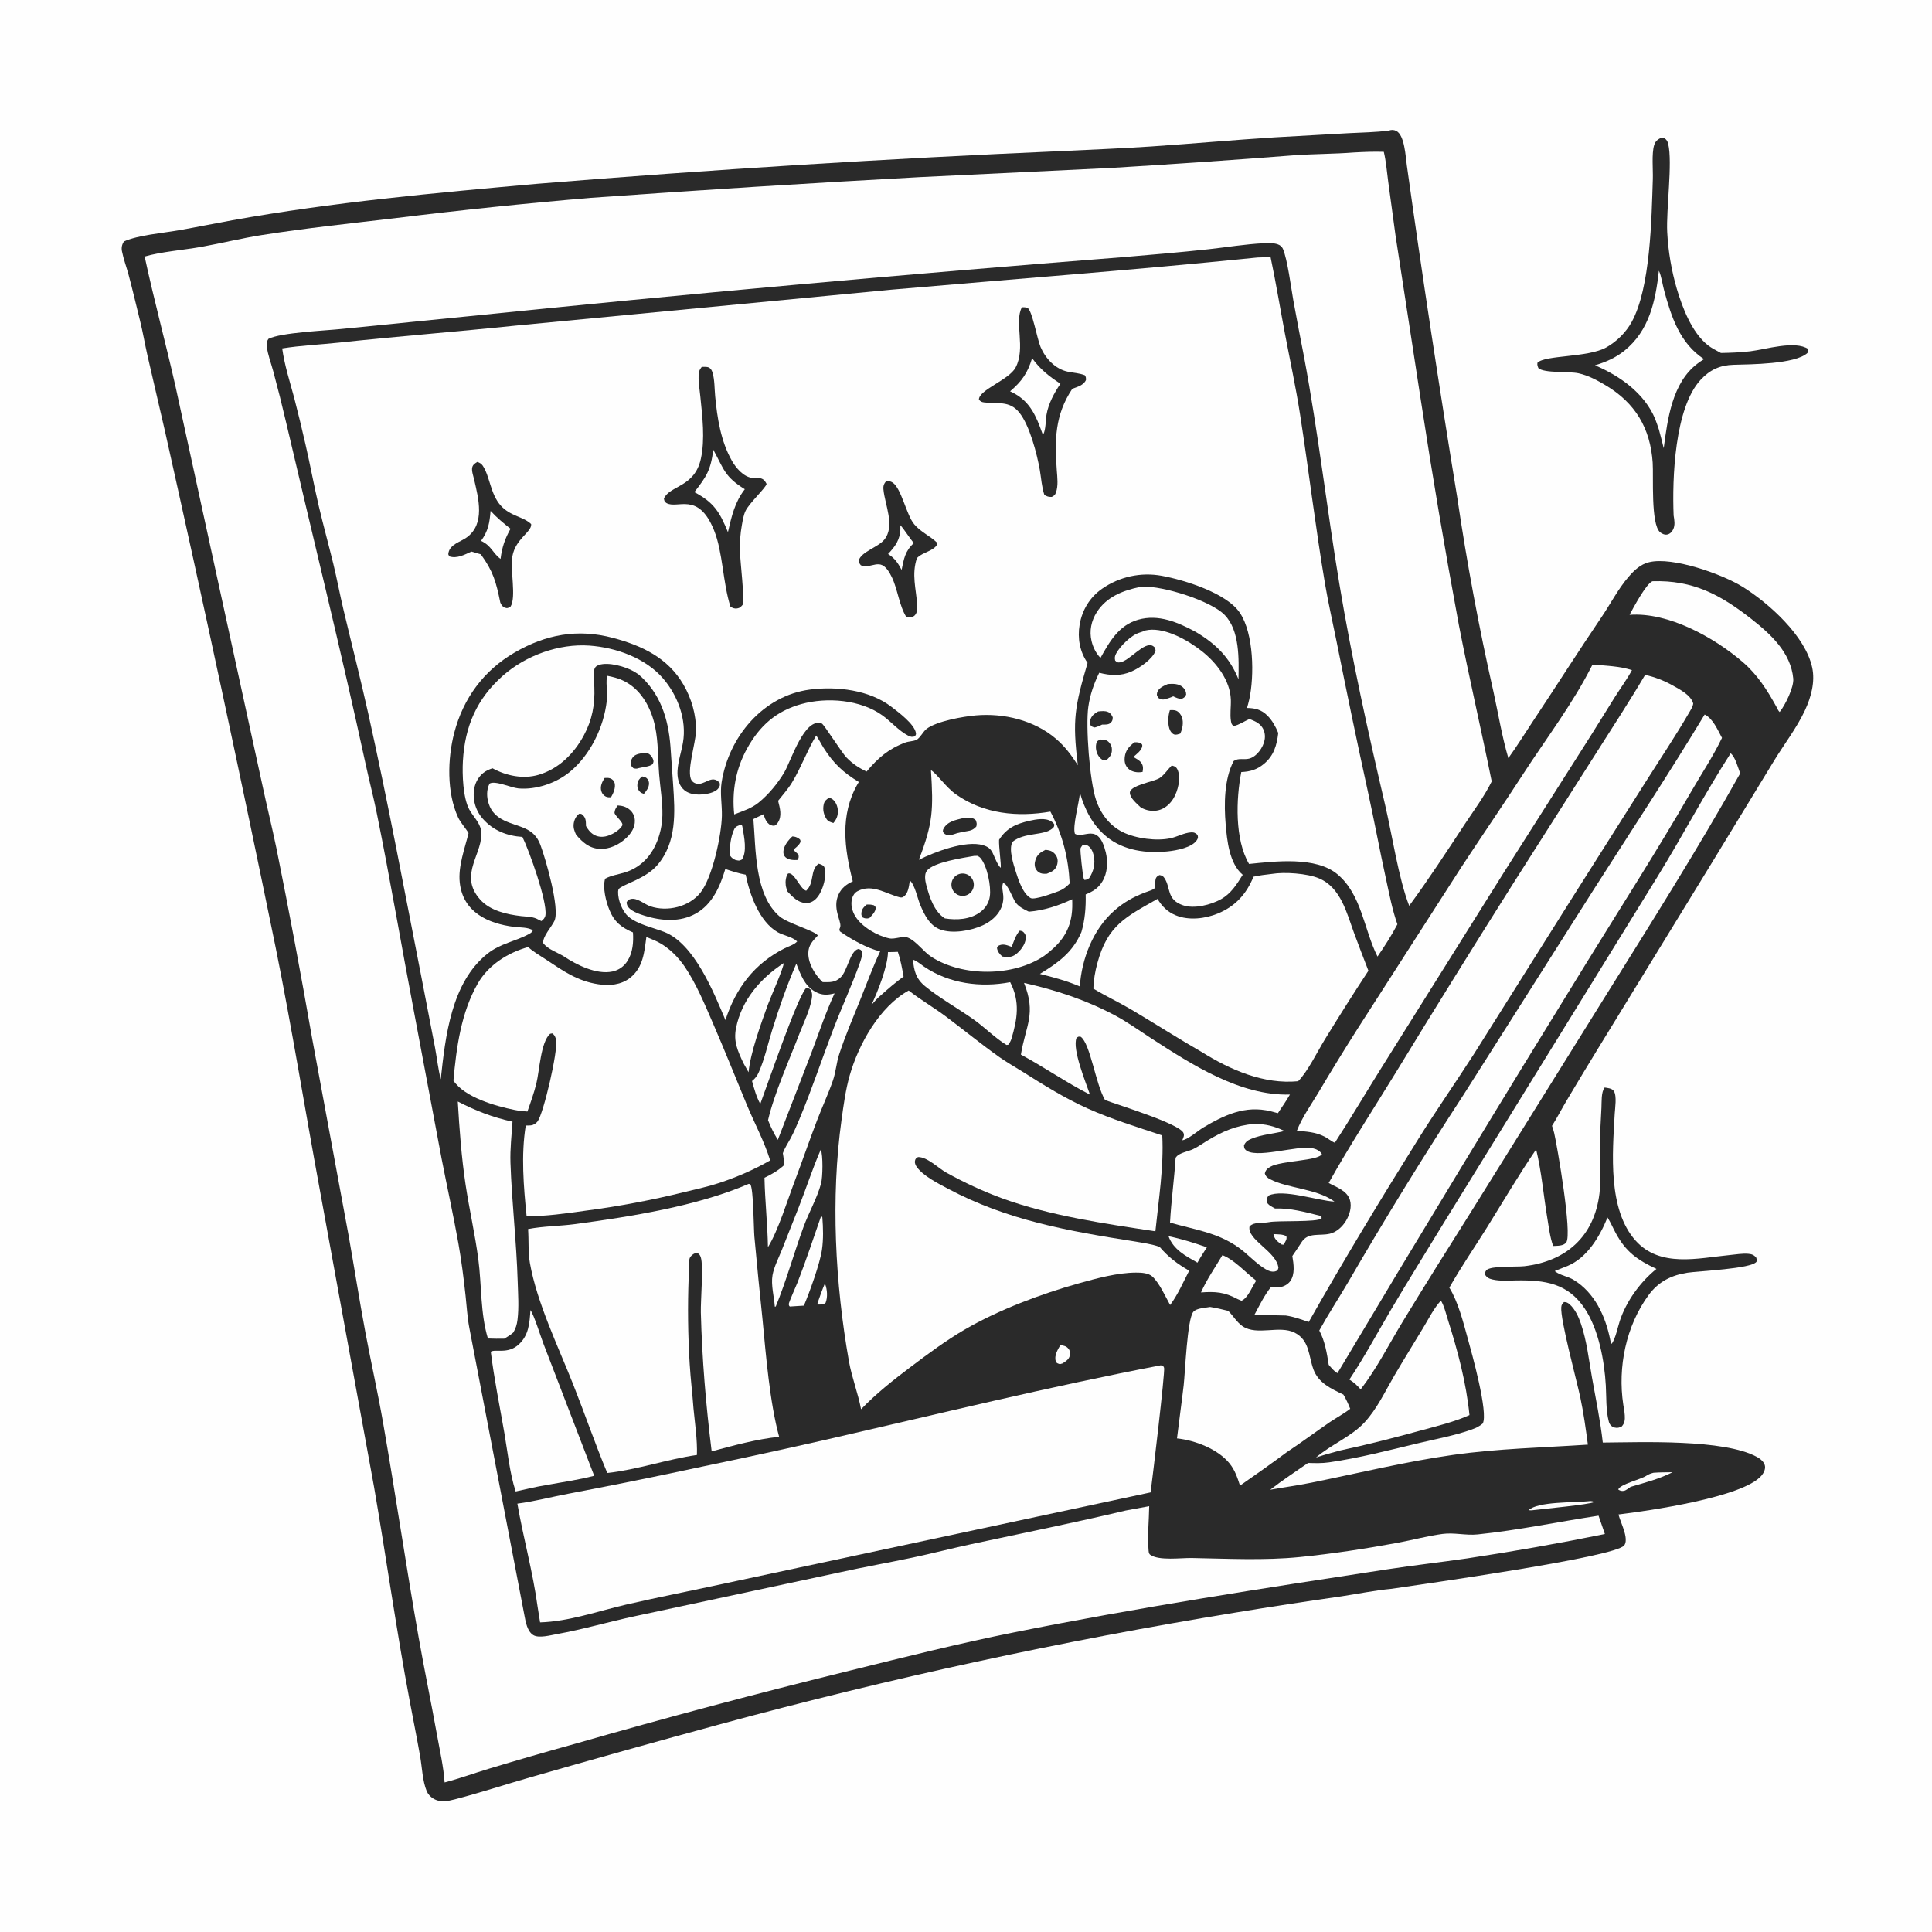 <?xml version="1.0" encoding="utf-8" ?>
<svg xmlns="http://www.w3.org/2000/svg" xmlns:xlink="http://www.w3.org/1999/xlink" width="1024" height="1024">
	<path fill="#FEFEFE" d="M0 0L1024 0L1024 1024L0 1024L0 0Z"/>
	<path fill="#2A2A2A" d="M736.117 69.213C737.452 68.754 738.692 68.729 739.976 69.35C744.526 71.55 744.985 83.145 745.659 87.692Q757.974 175.729 772.337 263.455Q780.002 315.531 791.616 366.871C794.175 378.545 796.065 390.344 799.453 401.823C803.979 395.587 808.038 388.97 812.305 382.554C824.624 364.032 836.507 345.264 848.982 326.853C853.638 319.981 857.79 311.905 863.201 305.698C866.236 302.218 869.415 299.108 874.053 297.975C886.602 294.909 913.043 304.407 923.706 311.071C937.531 319.711 956.893 337.028 960.5 353.801C962.131 361.388 959.923 369.474 956.708 376.397C952.395 385.684 945.7 394.362 940.343 403.117L905.893 459.652L847.18 555.42Q838.604 569.421 830.218 583.536C827.633 587.908 825.311 592.437 822.593 596.727Q823.281 598.586 823.745 600.513C825.314 607.164 833.438 654.234 830.139 658.512C828.611 660.495 825.469 660.251 823.207 660.401C821.548 655.832 820.991 650.933 820.189 646.153C818.155 634.024 817.082 621.121 814.185 609.208C804.997 622.641 796.784 636.686 788.185 650.492C781.528 661.181 774.372 671.503 768.182 682.488C772.913 690.181 775.568 700.84 777.973 709.562C779.973 716.811 789.007 748.979 785.859 754.513C784.08 756.034 782.213 756.892 780.015 757.682C771.225 760.841 761.311 762.638 752.196 764.82C736.448 768.589 720.463 772.777 704.417 775.079C700.717 775.61 697.033 775.507 693.308 775.386C686.578 780.048 679.706 784.556 673.247 789.591C680.575 788.288 687.949 787.279 695.248 785.803C720.132 780.77 744.951 774.696 770.112 771.128C793.795 767.77 817.781 767.256 841.606 765.684C840.492 757.267 839.327 748.823 837.56 740.515C835.646 731.52 826.919 699.441 827.505 692.809C827.619 691.516 828.051 690.969 828.956 690.114C830.244 690.169 830.867 690.406 831.859 691.266C834.807 693.824 836.655 697.911 837.902 701.546C841.049 710.716 842.102 720.633 843.79 730.156C845.837 741.712 848.207 752.902 849.51 764.593C869.972 764.448 913.791 762.638 931.248 772.222C933.01 773.189 935.114 774.859 935.47 776.966C935.776 778.781 934.803 780.685 933.673 782.042C924.034 793.623 873.587 800.778 857.813 802.699C858.471 805.031 859.443 807.26 860.223 809.554C861.092 812.113 862.633 816.614 860.899 819.056C856.473 825.287 753.953 839.635 737.527 842.106C728.615 842.918 719.782 844.768 710.939 846.094Q682.955 850.078 655.061 854.653Q586.059 865.909 517.73 880.707Q449.401 895.506 381.925 913.808Q331.442 927.534 281.161 941.986C267.855 945.785 254.622 950.177 241.235 953.646C237.215 954.688 233.238 955.535 229.525 953.19C228.094 952.287 226.852 950.959 226.192 949.388C223.931 944.014 223.716 936.769 222.706 931.02C220.979 921.183 219.004 911.377 217.156 901.561C210.067 863.899 204.779 825.953 198.268 788.199L169.575 630.985C161.635 588.115 154.756 545.03 146.121 502.287Q118.057 365.101 87.426 228.465L78.171 188.482C76.767 182.289 75.727 176.023 74.193 169.859C72.189 161.809 70.318 153.716 68.172 145.703C67.061 141.553 65.46 137.325 64.64 133.124C64.275 131.256 64.637 129.503 65.729 127.948C73.175 124.624 86.266 123.53 94.482 122.096C104.057 120.426 113.575 118.46 123.14 116.737C176.427 107.133 230.374 102.285 284.247 97.453Q423.451 86.077 562.988 80.06C578.726 79.279 594.45 78.689 610.178 77.628C631.958 76.16 653.713 74.179 675.497 72.799L714.872 70.579C721.953 70.202 729.082 70.141 736.117 69.213Z"/>
	<path fill="#FEFEFE" d="M664.22 136.705C667.165 136.27 670.46 136.456 673.453 136.374C676.289 149.79 678.48 163.335 681.038 176.804C683.75 191.077 686.842 205.321 689.069 219.679C693.714 249.625 697.257 279.752 702.324 309.632C704.04 319.749 706.345 329.715 708.36 339.769C713.705 366.447 719.186 393.008 725.017 419.589C728.4 435.014 731.248 450.561 734.636 465.994C736.393 474 737.912 482.166 740.655 489.902C737.565 495.84 733.898 501.485 730.108 506.998C722.915 492.806 721.772 474.223 708.927 463.429C697.475 453.807 675.845 456.537 662.024 457.917C654.377 444.958 655.118 423.455 657.903 409.206C662.62 408.987 666.209 407.957 669.937 404.855C675.172 400.499 676.757 394.957 677.498 388.486C676.13 385.151 674.308 381.815 671.727 379.257C668.548 376.105 665.286 375.307 660.947 375.235C661.374 373.734 661.797 372.221 662.133 370.697C664.878 358.24 664.55 335.879 657.188 324.846C650.166 314.322 627.745 307.378 615.721 305.177Q614.697 304.99 613.666 304.854Q612.634 304.718 611.597 304.633Q610.559 304.548 609.519 304.514Q608.479 304.48 607.439 304.498Q606.398 304.516 605.36 304.585Q604.321 304.655 603.288 304.775Q602.254 304.896 601.228 305.067Q600.201 305.239 599.185 305.461Q598.168 305.683 597.163 305.955Q596.159 306.227 595.169 306.549Q594.179 306.87 593.207 307.24Q592.234 307.61 591.281 308.028Q590.328 308.446 589.396 308.91Q588.465 309.374 587.558 309.884Q586.65 310.394 585.769 310.948Q584.888 311.502 584.036 312.099C577.56 316.659 573.525 323.377 572.217 331.142C571.025 338.216 572.28 345.443 576.433 351.357C569.686 374.506 568.282 381.425 571.284 405.583C567.893 400.288 564.458 395.648 559.648 391.542C548.174 381.749 532.012 377.859 517.187 379.172C510.423 379.771 496.638 382.194 491.178 386.256C489.284 387.665 487.651 391.219 485.715 392.157C484.179 392.901 481.593 392.901 479.802 393.574C470.928 396.914 465.335 401.739 459.327 408.941C455.209 407.034 451.772 404.729 448.619 401.459C446.153 398.901 436.658 383.882 435.581 383.479C426.32 380.017 419.295 403.288 415.679 409.39C412.223 415.224 407.353 421.11 402.086 425.4C398.297 428.486 393.658 429.918 389.152 431.654C387.856 419.441 389.966 407.594 395.934 396.79C402.581 384.758 411.295 376.914 424.671 373.182C438.243 369.396 456.122 370.8 467.754 379.209C472.271 382.475 476.31 387.263 481.237 389.845C482.616 390.568 483.465 390.745 484.944 390.284C485.29 389.62 485.608 389.344 485.472 388.558C484.629 383.695 476.225 377.524 472.532 374.672C460.88 365.671 443.453 363.616 429.241 365.49C404.452 368.759 386.27 390.474 382.475 414.62C381.556 420.462 382.735 426.486 382.616 432.366C382.413 442.449 377.674 465.017 371.268 473.111C365.31 480.639 353.658 483.468 344.619 480.335C341.661 479.309 337.622 475.707 334.414 476.483C333.011 476.822 332.84 477.06 332.128 478.202C332.172 478.856 332.144 479.008 332.387 479.69C333.466 482.713 338.992 484.542 341.742 485.387C350.618 488.115 360.437 488.909 368.836 484.189C377.602 479.262 381.699 469.747 384.425 460.595C388.054 461.814 391.462 462.923 395.241 463.604C397.269 473.923 402.462 488.575 412.246 494.125C415.061 495.722 419.765 496.562 422.049 498.61C422.206 498.751 422.355 498.9 422.509 499.045L422.039 498.441L422.533 498.965C421.031 500.723 417.883 501.606 415.821 502.649C399.771 510.765 389.956 523.799 384.501 540.658C378.176 525.625 367.904 500.146 352.1 493.965C346.275 491.687 337.74 489.914 333.037 485.793C329.759 482.92 327.449 476.956 327.605 472.576C327.61 472.454 327.739 471.396 327.927 471.183C330.121 468.685 342.091 465.884 348.406 458.522C358.797 446.409 357.773 430.553 356.758 415.751L355.353 395.563C354.212 380.838 349.96 367.313 338.456 357.459Q337.254 356.632 335.995 355.894C331.575 353.34 322.414 350.706 317.442 352.438C316.024 352.932 315.204 353.646 314.933 355.177C314.427 358.04 314.887 361.28 315.004 364.178C315.378 373.461 313.858 381.626 309.4 389.853C304.208 399.434 296.115 407.547 285.466 410.667C277.279 413.065 268.367 411.223 261.023 407.203C259.267 407.813 257.618 408.497 256.155 409.674C253.164 412.082 251.473 415.676 251.153 419.46Q251.107 419.948 251.086 420.438Q251.066 420.929 251.07 421.419Q251.074 421.91 251.104 422.399Q251.133 422.889 251.188 423.376Q251.243 423.864 251.322 424.348Q251.401 424.832 251.506 425.311Q251.61 425.791 251.738 426.264Q251.867 426.737 252.02 427.204Q252.172 427.67 252.348 428.128Q252.525 428.585 252.724 429.033Q252.924 429.482 253.146 429.919Q253.368 430.356 253.613 430.781Q253.857 431.207 254.123 431.619Q254.389 432.031 254.675 432.429Q254.962 432.828 255.269 433.21Q255.575 433.593 255.901 433.96C261.405 440.23 268.722 443.06 276.895 443.6C280.443 450.834 290.116 477.671 289.099 485.041C288.901 486.478 288.04 487.325 286.966 488.188C286.619 488.027 285.841 487.67 285.569 487.515C282.436 485.728 279.784 485.958 276.246 485.553C268.669 484.685 259.851 482.729 254.542 476.837C242.469 463.44 256.758 451.998 254.96 440.09C254.348 436.032 250.64 432.594 248.719 429.032C245.388 422.855 244.943 410.425 245.352 403.327C246.406 385.008 252.649 370.401 266.536 358.131C278.676 347.406 296.217 341.036 312.411 342.184C326.416 343.177 342.11 348.726 351.463 359.616C359.291 368.73 364.047 381.51 361.991 393.557C361.142 398.529 359.377 403.479 359.101 408.532C358.916 411.907 359.572 415.607 361.988 418.136C364.402 420.662 367.874 421.215 371.219 421.11C374.045 421.021 379.012 420.292 380.815 417.736C381.636 416.571 381.63 416.22 381.446 414.907C377.053 410.072 373.488 416.727 368.764 415.232C367.898 414.958 367.115 414.409 366.598 413.659C363.599 409.306 368.821 393.541 368.912 387.419C369.04 378.88 366.507 370.173 362.221 362.82C353.95 348.629 340.258 342.2 324.956 338.114C306.211 333.108 289.28 336.226 272.687 345.894C256.316 355.433 245.511 370.183 240.754 388.424C237.187 402.101 236.733 420.071 242.766 433.156C244.114 436.079 246.674 438.741 248.342 441.568C246.316 449.838 242.765 459.115 243.674 467.713C245.333 483.404 258.53 489.519 272.555 491.272C275.232 491.606 280.297 491.429 282.406 493.123C281.887 494.137 281.54 494.4 280.508 494.974C273.186 499.043 265.358 499.896 258.285 505.539C239.152 520.803 236.055 549.422 233.612 572.033C232.191 566.539 231.614 560.827 230.577 555.25L223.36 517.897C214.22 471.311 205.528 424.675 195.216 378.326C191.129 359.953 186.469 341.725 182.113 323.415C180.162 315.216 178.637 306.93 176.643 298.741C174.164 288.558 171.361 278.439 168.965 268.24C166.42 257.409 164.433 246.428 161.928 235.576Q159.08 223.019 155.849 210.555C153.537 201.98 150.795 193.497 149.569 184.675C159.447 183.081 169.716 182.658 179.693 181.589C210.949 178.239 242.236 175.803 273.498 172.561L472.255 153.554C536.266 147.981 600.287 143.19 664.22 136.705Z"/>
	<path fill="#2A2A2A" d="M371.944 194.465C372.922 194.453 374.035 194.374 374.995 194.557C376.499 194.846 377.299 196.204 377.69 197.564C378.798 201.416 378.677 205.914 379.046 209.899C380.119 221.501 382.091 234.072 387.969 244.299C390.132 248.063 393.928 252.573 398.511 253.289C400.195 253.553 402.137 253.039 403.745 253.71C405.098 254.275 405.663 255.281 406.306 256.487C405.837 258.646 397.111 266.666 395.141 270.808C394.052 273.098 393.649 275.85 393.204 278.329Q392.588 281.735 392.332 285.188Q392.077 288.64 392.186 292.1C392.317 298.031 394.774 317.133 393.58 320.61C392.646 321.65 392.224 322.226 390.755 322.475C389.314 322.719 388.347 322.274 387.157 321.551C383.035 308.661 383.202 292.748 378.413 280.947C369.998 260.209 358.998 270.056 353.202 266.599C352.132 265.961 352.114 265.359 351.887 264.255C354.992 257.231 368.096 258.376 371.46 243.222C373.778 232.784 372.246 220.692 371.188 210.139C370.791 206.185 369.926 201.508 370.4 197.556C370.544 196.354 371.237 195.409 371.944 194.465Z"/>
	<path fill="#FEFEFE" d="M378.047 238.356C383.779 248.753 383.954 252.622 394.765 259.293C389.424 266.169 387.751 273.718 385.824 282.016C381.439 271.434 378.52 266.402 368.027 260.83C374.379 252.718 376.767 249.112 378.047 238.356Z"/>
	<path fill="#2A2A2A" d="M541.655 162.838C542.598 162.859 543.689 162.804 544.574 163.194C547.028 164.274 549.719 179.719 551.528 183.939C554.15 190.058 559.34 195.675 566.101 197.035C569.095 197.638 572.153 197.765 575.01 198.903C575.621 199.926 575.575 200.212 575.578 201.422C574.304 204.266 571.029 205.025 568.336 206.076C559.119 219.904 558.938 233.143 560.112 249.189C560.394 253.036 560.988 257.409 559.653 261.121C559.183 262.428 558.641 262.752 557.456 263.374C555.723 263.428 555.065 263.177 553.548 262.335C552.116 258.178 551.874 253.382 551.109 249.04C549.609 240.523 545.733 225.491 540.276 218.705C534.934 212.062 528.614 214.253 521.545 213.283C520.216 213.101 519.675 212.795 518.846 211.78C518.829 206.604 534.74 201.416 538.281 194.807C543.806 184.493 537.397 170.564 541.655 162.838Z"/>
	<path fill="#FEFEFE" d="M547.035 189.853C551.314 195.745 555.961 199.417 562.046 203.389C558.73 208.333 555.676 213.877 554.672 219.81C554.163 222.82 554.333 227.6 552.975 230.225L552.496 229.767Q551.832 227.945 551.142 226.132C547.87 217.544 544.028 211.32 535.363 207.416C541.594 202.091 544.657 197.714 547.035 189.853Z"/>
	<path fill="#2A2A2A" d="M253.021 244.82C254.195 245.254 255.145 245.742 255.863 246.819C259.704 252.583 259.868 261.756 265.36 267.91C270.525 273.697 277.406 273.726 281.535 277.796C281.856 282.097 273.319 285.343 271.583 294.795C270.26 301.995 273.825 316.652 270.525 321.633C269.353 322.219 268.846 322.567 267.501 322.048C266.237 321.56 265.713 320.516 265.168 319.376C262.954 308.515 261.467 302.903 254.843 293.792L249.856 292.331C246.38 293.943 242.147 296.214 238.248 294.907C237.604 294.006 237.496 293.956 237.726 292.877C238.682 288.382 244.148 287.207 247.436 284.795C257.239 277.603 253.593 264.188 251.319 254.236C250.905 252.422 249.854 249.574 250.292 247.737C250.655 246.211 251.79 245.576 253.021 244.82Z"/>
	<path fill="#FEFEFE" d="M260.022 270.782C263.291 274.342 266.795 277.259 270.592 280.239C267.575 285.633 266.058 290.132 265.306 296.236C261.112 293.168 260.536 289.265 254.968 286.672C258.787 281.386 259.48 277.177 260.022 270.782Z"/>
	<path fill="#2A2A2A" d="M469.78 254.864C470.997 254.975 472.049 255.067 473.094 255.761C477.808 258.889 480.373 272.903 484.552 277.871C488.046 282.027 492.895 283.984 496.707 287.661L496.706 288.582C494.89 291.974 489.38 292.62 486.416 295.389L485.999 295.787C483.09 304.402 485.543 311.919 486.133 320.56C486.265 322.486 486.244 324.785 484.776 326.217C483.584 327.379 481.856 327.134 480.355 326.986C476.558 320.912 475.861 312.5 472.695 305.914C466.888 293.836 462.974 301.909 456.291 299.629C455.398 298.549 455.388 298.321 455.199 296.916C456.589 292.413 465.397 290.035 468.658 286.064C474.618 278.809 468.939 267.44 468.238 259.357C468.064 257.361 468.545 256.388 469.78 254.864Z"/>
	<path fill="#FEFEFE" d="M477.2 278.384C478.892 279.989 482.178 285.377 484.373 287.828C479.681 292.082 479.12 296.061 477.87 302.046C475.966 298.456 474.244 295.825 470.694 293.636Q471.374 292.896 472.041 292.145C475.817 287.888 477.534 284.15 477.2 278.384Z"/>
	<path fill="#FEFEFE" d="M717.714 80.8C722.947 80.518 728.209 80.297 733.448 80.471C734.662 85.542 735.072 90.94 735.761 96.119L739.661 124.835L753.094 212.271Q762.212 271.987 773.248 331.378C778.628 359.072 785.068 386.526 790.636 414.176C786.659 422.238 781.079 429.633 776.14 437.14C766.646 451.571 757.127 466.18 746.902 480.095C741.297 465.736 737.826 442.345 734.151 426.653C725.095 387.977 716.455 348.878 709.926 309.681C703.242 269.555 698.667 229.107 691.165 189.12Q688.205 174.074 685.453 158.988C684.307 152.472 682.387 137.516 679.973 131.893C679.453 130.68 678.477 129.929 677.246 129.495C674.948 128.684 672.253 128.806 669.846 128.919C660.067 129.378 650.178 131.055 640.431 132.115C625.647 133.723 610.754 134.97 595.933 136.234Q422.108 149.834 248.656 167.589L181.08 174.353C172.685 175.243 148.728 176.246 142.246 179.625C141.334 180.966 141.248 182.042 141.425 183.651C141.907 188.036 143.728 192.608 144.859 196.885Q148.485 210.323 151.645 223.878C165.777 284.417 180.756 344.757 193.912 405.522C195.739 413.963 197.937 422.326 199.656 430.79C206.817 466.049 212.805 501.593 219.554 536.937L234.068 614.158C236.968 629.124 240.293 644.028 242.962 659.038C244.611 668.307 245.758 677.534 246.776 686.89C247.374 692.39 247.69 698.132 248.709 703.562L277.983 856.332C278.617 859.751 279.46 864.603 282.604 866.597C285.535 868.456 291.928 866.675 295.203 866.089C309.143 863.591 322.686 859.561 336.511 856.626L445.13 833.366C457.913 830.537 470.794 828.274 483.598 825.571C494.049 823.365 504.383 820.671 514.822 818.428C542.128 812.559 569.556 807.059 596.727 800.585L609.102 798.296C608.993 805.745 608.14 813.863 608.734 821.237C608.814 822.225 608.791 823.448 609.651 824.057C614.269 827.328 626.004 825.672 631.556 825.772C650.447 826.111 670.223 827.147 689.022 825.253C706.241 823.518 723.679 820.868 740.706 817.723C748.674 816.251 756.581 814.075 764.608 813.004C770.736 812.186 776.953 813.909 783.174 813.269C804.56 811.07 825.994 806.564 847.261 803.329L850.614 813.05Q814.266 820.469 777.582 825.986C763.476 828.039 749.313 829.624 735.211 831.778C669.185 841.864 603.304 852 537.791 865.123C508.491 870.992 479.404 878.282 450.401 885.469Q377.226 903.428 304.81 924.237Q281.978 930.556 259.298 937.404C251.426 939.771 243.6 942.659 235.657 944.722C235.066 936.251 233.112 927.841 231.612 919.489C228.518 902.27 224.938 885.129 221.9 867.914C215.203 829.958 209.635 791.791 202.995 753.821C200.212 737.904 196.647 722.085 193.667 706.197C190.449 689.042 187.777 671.752 184.716 654.563L165.364 549.939Q156.618 499.671 146.527 449.656C144.17 438.276 141.362 426.986 138.956 415.612L93.091 205.112C87.896 182.017 81.635 159.105 76.671 135.971C85.257 133.425 97.592 132.491 106.905 130.807C117.534 128.884 128.106 126.26 138.764 124.582C162.155 120.9 185.801 118.417 209.313 115.648Q261.097 109.26 313.087 104.863Q400.072 98.637 487.15 93.901L589.487 88.975Q637.805 86.057 686.064 82.291C696.605 81.55 707.18 81.624 717.714 80.8Z"/>
	<path fill="#FEFEFE" d="M481.619 524.982C487.961 529.953 494.992 534.001 501.443 538.837C510.879 545.911 520.118 553.505 529.725 560.302C533.656 563.083 537.891 565.442 541.963 568.01C553.113 575.041 564.313 582.056 576.369 587.475C589.126 593.208 602.771 597.376 616.024 601.816C616.904 618.427 614.069 636.088 612.382 652.609C585.849 648.64 556.436 644.363 531.152 635.131C521.126 631.469 510.794 626.658 501.48 621.454C497.319 619.129 491.452 613.162 486.573 613.257C485.547 613.915 485.083 614.144 484.921 615.487C484.784 616.621 485.365 617.78 486.018 618.666C489.47 623.35 497.115 627.197 502.159 629.891C534.023 646.915 566.476 652.5 601.607 658.027C605.951 658.793 610.447 659.37 614.611 660.861C619.357 666.408 623.962 669.849 630.289 673.504C627.137 679.53 624.277 686.255 620.189 691.686C617.689 687.199 614.56 680.137 610.835 676.642C608.697 674.635 604.818 674.497 602.064 674.507C592.234 674.542 581.219 677.566 571.787 680.204C551.887 685.77 529.185 694.271 511.323 704.697C501.316 710.537 491.806 717.611 482.561 724.588C473.395 731.505 464.359 738.652 456.377 746.937C454.789 738.41 451.5 730.217 449.968 721.58C442.653 680.357 440.254 634.849 446.063 593.318C447.158 585.491 448.182 577.612 450.359 569.996C455.08 553.478 466.081 533.641 481.619 524.982Z"/>
	<path fill="#FEFEFE" d="M615.26 723.635L616.504 724.038C616.668 724.362 616.92 724.655 616.998 725.01C617.539 727.483 610.833 783.701 609.842 790.997L385.259 839.029C367.467 842.912 349.534 846.383 331.8 850.482C317.017 853.9 301.458 859.466 286.26 859.89Q285.575 855.745 284.935 851.592C282.445 833.188 277.387 815.237 274.214 796.951C283.194 795.792 292.172 793.418 301.079 791.731C324.976 787.204 348.652 782.405 372.43 777.277Q405.427 770.417 438.293 762.95C497.234 749.433 555.843 735.026 615.26 723.635Z"/>
	<path fill="#FEFEFE" d="M342.583 496.639C344.709 497.515 346.918 498.346 348.96 499.403C354.49 502.264 359.587 507.394 363.036 512.533C369.047 521.49 373.457 532.133 377.739 542.011C383.99 556.431 389.785 570.949 395.79 585.458C399.885 595.353 405.036 604.788 408.201 615.045C399.556 619.976 390.888 623.765 381.439 626.911C375.468 628.898 369.169 630.252 363.05 631.743Q336.839 638.233 310.064 641.731C299.744 643.143 289.564 644.668 279.114 644.62C277.523 629.071 276.118 612.078 278.658 596.571L279.399 596.538C280.057 596.531 280.718 596.538 281.374 596.463C282.806 596.298 284.103 595.47 284.959 594.316C288.111 590.069 295.803 557.096 294.745 551.262C294.464 549.716 294 548.635 292.681 547.696L291.558 547.925C286.573 552.291 285.937 567.586 284.281 574.256C283.03 579.295 281.269 584.237 279.536 589.126C277.27 588.984 275.013 588.748 272.786 588.296C262.774 586.265 246.348 581.703 240.331 572.74C241.9 555.239 244.351 536.713 253.257 521.223C258.89 511.425 269.183 504.927 279.925 501.955C282.82 504.611 286.466 506.62 289.738 508.802C298.735 514.801 306.155 519.999 317.104 521.669C322.938 522.559 329.145 522.057 333.943 518.29C340.894 512.835 341.517 504.635 342.583 496.639Z"/>
	<path fill="#FEFEFE" d="M396.824 627.482L397.672 627.644C399.42 630.257 399.433 650.73 399.841 655.471Q401.844 677.375 404.145 699.251C405.966 718.375 407.983 743.284 412.954 761.532C401.207 762.726 388.607 766.172 377.195 769.259C374.147 744.645 372.101 720.417 371.461 695.631C371.302 689.481 372.928 670.719 371.422 666.37C370.96 665.036 370.555 664.629 369.347 663.958C367.916 664.275 366.948 664.914 366.013 666.037C364.503 667.85 365.084 674.418 365.009 677.053Q364.142 700.008 365.55 722.937C366.024 730.845 367.013 738.718 367.577 746.62C368.349 754.687 369.65 763.059 369.385 771.157C353.43 773.464 337.812 778.966 321.87 780.718C315.385 765.217 309.953 749.317 303.765 733.693C295.837 713.677 284.589 690.473 280.856 669.435C279.854 663.789 280.31 657.236 279.891 651.43C287.964 649.847 296.691 649.892 304.904 648.786C334.309 644.826 369.652 639.254 396.824 627.482Z"/>
	<path fill="#FEFEFE" d="M871.949 357.697Q875.767 358.542 879.419 359.94Q883.071 361.338 886.478 363.258C890.325 365.408 896.174 368.353 897.443 372.869C897.255 374.569 896.111 376.246 895.261 377.712C887.979 390.263 879.808 402.42 872.056 414.69L834.097 474.626L781.132 558.779C771.588 573.635 761.48 588.116 752.111 603.092C732.053 635.156 712.286 667.755 693.658 700.685C689.657 699.337 685.669 697.848 681.473 697.254C675.926 697.145 670.388 696.983 664.838 696.947C667.571 691.865 670.119 686.512 673.762 682.011C675.136 682.175 676.631 682.351 678.012 682.251C680.193 682.092 682.553 680.842 683.84 679.064C686.518 675.366 685.659 669.936 684.965 665.725C686.71 663.255 688.317 660.744 689.974 658.22C693.356 653.07 699.378 655.163 704.804 653.911C708.433 653.074 711.599 650.102 713.45 646.972C715.307 643.832 716.582 639.677 715.503 636.058C714.009 631.048 708.388 629.319 704.237 626.998C715.409 606.985 727.89 587.903 739.857 568.39Q770.638 517.945 802.203 467.986L845.684 399.641C854.539 385.663 863.518 371.954 871.949 357.697Z"/>
	<path fill="#FEFEFE" d="M674.148 463.19C680.739 462.082 692.884 462.89 699.169 465.576C710.754 470.528 713.827 484.044 717.747 494.703C720.187 501.334 722.76 507.922 725.292 514.519C717.416 526.425 709.74 538.665 702.253 550.829C698.297 557.256 693.041 568.12 688.027 573.067C669.88 574.829 652.164 567.075 637.1 557.68C624.449 550.431 612.255 542.565 599.715 535.155C593.089 531.24 586.111 527.964 579.519 524.001C579.631 519.387 580.416 514.971 581.615 510.518C587.035 490.382 596.589 486.069 613.496 476.443C615.923 480.431 618.789 483.323 623.17 485.138C630.055 487.989 638.764 486.968 645.541 484.162C654.799 480.328 660.633 473.84 664.385 464.667C667.617 463.942 670.861 463.572 674.148 463.19Z"/>
	<path fill="#FEFEFE" d="M607.113 334.145C607.785 334.013 608.106 333.932 608.745 333.859C618.164 332.783 629.756 339.471 636.849 345.015C644.657 351.117 651.975 360.492 652.372 370.747C652.518 374.521 651.805 378.626 652.457 382.345C652.667 383.541 652.842 384.103 653.86 384.819C656.843 384.183 659.403 382.347 662.179 381.089C664.783 382.06 667.312 383.059 668.952 385.434C670.327 387.425 670.691 389.857 670.264 392.213C669.557 396.107 666.069 401.117 662.026 402.1C659.165 402.797 656.449 401.576 653.861 403.366C648.822 412.906 648.74 426.364 649.625 436.862C650.361 445.598 651.571 457.704 658.669 463.663C655.509 468.732 652.49 473.63 647.097 476.627C641.725 479.614 632.999 481.823 627.072 479.838C618.114 476.838 620.636 470.378 617.119 465.324C616.31 464.161 615.909 464.121 614.618 463.794C611.078 465.155 613.056 468.228 611.878 470.853C611.59 471.494 607.898 472.646 606.984 472.996C600.701 475.397 595.658 478.204 590.573 482.675C579.353 492.541 573.329 508.135 572.316 522.834C565.413 519.842 558.442 518.018 551.174 516.182C560.96 510.171 568.462 504.87 573.171 494.002C575.079 487.422 575.591 480.884 575.429 474.068C579.306 472.458 581.997 470.896 584.246 467.234C587.014 462.726 587.309 456.779 586.073 451.733C582.079 435.426 574.483 444.884 569.717 441.904C568.367 437.818 571.989 425.604 572.375 420.179C574.973 429.194 579.171 437.497 586.574 443.524C595.588 450.862 607.723 452.437 618.986 451.241C623.466 450.766 631.927 449.265 634.419 445.18C635.117 444.036 635.004 443.751 634.73 442.528C633.584 441.443 632.825 441.064 631.209 441.177C627.605 441.427 624.061 443.472 620.535 444.26C613.08 445.924 601.987 444.446 595.101 441.052C588.042 437.572 583.364 431.271 580.905 423.936C577.542 413.905 575.364 385.021 576.824 374.682C577.729 368.275 579.772 362.37 582.611 356.581C588.546 358.096 594.023 358.431 599.806 355.865C604.127 353.948 610.728 349.456 612.473 344.974C612.33 343.706 612.337 343.178 611.135 342.424C606.588 339.575 598.661 350.462 593.517 351.08C592.164 351.242 591.977 350.939 591.051 350.1C590.721 348.657 590.873 347.722 591.556 346.427C593.642 342.471 599.609 336.573 603.953 335.303C605.06 334.979 606.047 334.595 607.113 334.145Z"/>
	<path fill="#2A2A2A" d="M621.039 405.722C621.544 405.868 621.873 405.945 622.336 406.131C623.458 406.583 623.909 407.36 624.321 408.456C625.934 412.746 624.272 419.219 622.06 423.007C620.286 426.046 617.388 428.66 613.894 429.473C610.767 430.201 607.319 429.575 604.599 427.932C602.692 426.071 598.984 423.111 598.854 420.262C598.67 416.219 611.378 414.427 614.556 412.417C616.917 410.923 619.01 407.721 621.039 405.722Z"/>
	<path fill="#2A2A2A" d="M601.284 393.449C602.607 393.348 603.427 393.486 604.687 393.895C605.133 394.423 605.505 394.573 605.429 395.325C605.184 397.724 602.39 399.701 600.695 401.191C601.938 401.949 603.81 402.887 604.705 404.044C606.031 405.757 605.917 407.15 605.592 409.139C604.759 409.271 603.98 409.381 603.134 409.336C600.929 409.22 598.8 408.52 597.401 406.719C596.206 405.18 595.89 403.196 596.127 401.301C596.582 397.654 598.447 395.557 601.284 393.449Z"/>
	<path fill="#2A2A2A" d="M619.016 362.538C621.837 362.373 624.815 362.268 627.018 364.335C628.174 365.42 628.677 366.564 628.693 368.145C628.022 369.484 627.92 369.562 626.609 370.295C624.72 370.505 623.515 369.843 621.824 369.064C620.663 369.665 619.278 370.031 618.025 370.456C616.439 370.994 615.604 370.788 614.138 370.061C613.422 369.049 612.947 368.596 613.265 367.262C613.884 364.663 616.854 363.485 619.016 362.538Z"/>
	<path fill="#2A2A2A" d="M620.062 376.384C621.149 376.362 622.395 376.272 623.419 376.693C624.814 377.266 625.926 378.724 626.428 380.106C627.417 382.832 626.785 386.304 625.544 388.833C624.508 389.152 623.501 389.579 622.411 389.308C621.593 389.105 620.703 388.094 620.303 387.364C618.712 384.458 619.048 379.411 620.062 376.384Z"/>
	<path fill="#2A2A2A" d="M582.044 377.083C583.872 376.913 585.618 376.642 587.351 377.394C588.604 377.939 589.235 379.006 589.769 380.196C589.691 381.488 589.697 382.039 588.731 383.035C587.582 384.219 585.663 384.029 584.149 384.043C582.83 384.717 581.666 385.219 580.228 385.578C578.831 385.205 578.702 385.207 577.787 384.106C577.653 383.404 577.581 382.81 577.743 382.102C578.355 379.437 579.779 378.413 582.044 377.083Z"/>
	<path fill="#2A2A2A" d="M583.36 391.961C584.995 392.036 586.454 392.048 587.674 393.321C588.818 394.515 589.395 395.883 589.34 397.55C589.263 399.927 588.337 401.085 586.676 402.691C585.764 402.819 585.045 402.751 584.136 402.615C582.97 401.756 582.34 401.023 581.701 399.708C580.81 397.871 580.537 395.251 581.296 393.334C581.627 392.499 582.595 392.329 583.36 391.961Z"/>
	<path fill="#FEFEFE" d="M903.507 378.712C907.857 380.753 910.465 386.994 912.691 391.086C907.925 401.015 901.752 410.238 896.26 419.757C878.513 450.523 859.403 480.293 840.757 510.5Q773.98 618.64 708.882 727.797C706.97 726.74 705.672 724.994 704.248 723.372C703.295 717.249 702.219 710.708 699.251 705.202C704.006 696.568 709.445 688.277 714.439 679.773Q743.914 628.988 775.992 579.805L844.84 471.257C864.487 440.503 884.64 409.947 903.507 378.712Z"/>
	<path fill="#FEFEFE" d="M321.72 358.16C323.219 358.422 324.693 358.786 326.158 359.195C333.45 361.227 338.982 366.188 342.633 372.695Q344.257 375.624 345.413 378.766Q346.57 381.909 347.233 385.191C348.961 393.507 348.684 402.09 349.369 410.52C349.949 417.665 351.236 424.946 351.085 432.117Q351.034 434.734 350.633 437.32Q350.233 439.907 349.49 442.417C346.72 451.892 340.811 459.447 331.122 462.429C327.639 463.501 323.929 463.978 320.709 465.732C319.327 470.569 321.17 477.875 323.06 482.436C325.69 488.78 329.419 491.594 335.481 494.204C335.818 499.343 335.433 504.76 332.619 509.242C330.755 512.21 327.991 514.215 324.55 514.929C316.077 516.687 305.635 511.408 298.813 506.884C295.284 504.712 290.611 503.3 287.989 499.985C287.239 496.719 292.493 491.139 293.889 488.006C296.82 481.428 289.119 454.932 286.375 447.68C282.825 438.3 274.953 438.57 267.299 434.91C263.313 433.004 260.429 430.331 259.056 426.048C257.909 422.466 257.757 418.737 259.468 415.334C262.333 413.517 270.881 417.541 274.804 417.888C284.159 418.715 294.769 415.064 301.976 409.148C312.849 400.22 320.054 385.373 321.598 371.499C322.053 367.41 321.162 363.208 321.605 359.129C321.64 358.805 321.682 358.483 321.72 358.16Z"/>
	<path fill="#2A2A2A" d="M327.421 426.892C329.955 427.036 332.102 427.654 334.023 429.407C335.595 430.841 336.419 432.835 336.483 434.948C336.591 438.515 334.589 441.582 332.108 443.969C328.333 447.602 323.074 450.247 317.732 449.929C312.268 449.604 308.684 446.393 305.339 442.426C304.417 440.475 303.757 438.664 304.082 436.469C304.382 434.44 305.334 432.511 307 431.296C307.97 431.37 308.052 431.208 308.814 431.92C310.472 433.468 310.522 435.03 310.568 437.171C310.572 437.384 310.573 437.597 310.575 437.811C311.564 439.507 312.666 441.061 314.333 442.164C316.322 443.481 318.711 443.797 321.021 443.3C324.057 442.647 328.138 440.317 329.766 437.62C330.736 436.012 326.274 432.833 325.689 430.87C325.833 429.304 326.213 428.587 327.123 427.302C327.221 427.164 327.322 427.029 327.421 426.892Z"/>
	<path fill="#2A2A2A" d="M340.991 399.094L343.244 399.186Q343.726 399.418 344.156 399.737Q344.586 400.055 344.949 400.448Q345.311 400.841 345.594 401.296Q345.876 401.75 346.069 402.249C346.574 403.544 346.42 403.834 345.911 405.02C344.301 406.378 340.7 406.549 338.607 407.109C337.286 407.526 337.059 407.486 335.701 407.166C335.104 406.527 334.604 406.203 334.395 405.319C334.084 404.003 334.438 402.823 335.179 401.703C336.516 399.681 338.802 399.505 340.991 399.094Z"/>
	<path fill="#2A2A2A" d="M320.441 412.349C321.426 412.276 322.529 412.219 323.471 412.574C324.595 412.996 325.454 413.847 325.758 415.017C326.406 417.513 325.086 420.447 323.857 422.563C322.89 422.608 321.901 422.635 321.012 422.172C319.817 421.549 319.091 420.582 318.706 419.312C317.942 416.789 319.145 414.415 320.441 412.349Z"/>
	<path fill="#2A2A2A" d="M340.375 411.524C341.157 411.705 341.976 411.845 342.633 412.345C343.497 413.004 344.028 414.233 343.995 415.309C343.926 417.507 342.609 419.179 341.261 420.779C340.374 420.463 339.69 420.225 339.028 419.508C338.012 418.408 337.646 416.977 337.844 415.508C338.098 413.617 338.946 412.69 340.375 411.524Z"/>
	<path fill="#FEFEFE" d="M844.033 352.279C851.081 352.827 858.185 353.025 864.967 355.168C862.411 359.974 858.998 364.554 856.084 369.171C850.66 377.764 845.4 386.445 839.912 395L797.508 461.73L731.53 567.016C723.492 579.89 715.76 592.952 707.499 605.687C705.66 604.961 703.813 603.339 701.983 602.404C697.238 599.981 692.544 599.779 687.369 599.319C690.12 592.287 694.648 585.926 698.538 579.489Q708.847 562.071 719.713 544.995L774.187 460.156C785.112 443.503 796.374 427.099 807.209 410.384C819.576 391.307 833.869 372.664 844.033 352.279Z"/>
	<path fill="#FEFEFE" d="M432.594 389.845C434.066 391.862 435.202 394.29 436.551 396.415C441.764 404.626 446.891 409.447 455.204 414.47C454.969 414.843 454.735 415.217 454.517 415.6C445.126 432.024 447.513 449.718 451.989 467.133C448.695 468.649 446.046 470.637 444.483 474.016C441.093 481.343 445.842 487.848 445.406 490.998C445.214 492.383 444.578 492.175 445.16 493.637C450.715 497.673 459.858 502.702 466.491 504.26C462.554 512.669 459.386 521.384 455.913 529.984C452.025 539.613 448.027 548.892 444.784 558.796C443.295 563.341 443.045 568.11 441.485 572.625C439.001 579.815 435.762 586.733 433.041 593.833C428.953 604.497 425.277 615.35 421.213 626.039C417.395 636.079 412.405 652.391 407.03 661.034C406.816 648.739 405.445 636.524 405.194 624.229C409.109 622.359 412.325 620.496 415.563 617.581C415.54 615.396 415.32 613.388 414.925 611.24C415.94 608.392 417.615 605.962 419.04 603.318C420.8 600.054 422.269 596.587 423.702 593.167C430.289 577.438 435.694 561.078 441.808 545.144C446.225 533.632 451.462 522.336 455.606 510.751C456.325 508.74 457.021 506.74 456.972 504.581C456.304 503.36 456.313 503.437 454.987 502.979C450.494 503.964 449.295 514.362 445.619 517.941C442.618 520.863 439.884 520.579 436.002 520.529C432.041 516.695 428.392 510.922 428.42 505.235C428.44 501.022 430.757 498.7 433.467 495.842C431.952 493.34 417.517 489.418 413.206 485.738C399.89 474.369 400.647 450.07 399.324 434.123L404.611 431.571C405.338 433.252 405.595 434.719 406.879 436.14C407.948 437.323 408.797 437.581 410.349 437.706C411.225 437.265 411.64 436.964 412.207 436.13C414.679 432.495 413.353 428.297 412.408 424.452C414.973 421.174 417.618 418.305 419.799 414.719C424.638 406.764 427.774 397.821 432.594 389.845Z"/>
	<path fill="#2A2A2A" d="M433.822 457.78C435.009 458.075 435.68 458.325 436.634 459.096C437.141 460.084 437.427 460.829 437.466 461.953C437.626 466.531 435.686 473.307 432.327 476.524C430.849 477.941 429.065 478.748 426.997 478.625C422.862 478.379 420.076 475.349 417.412 472.55C417.029 471.489 416.611 470.362 416.465 469.237C416.208 467.263 416.468 464.625 417.663 462.998C420.892 461.869 424.016 471.177 427.276 472.116C431.874 467.866 429.156 461.42 433.822 457.78Z"/>
	<path fill="#2A2A2A" d="M419.957 443.324C421.304 443.364 422.449 443.76 423.54 444.558C424.366 445.163 424.176 445.293 424.33 446.226C423.58 447.757 422.671 448.551 421.374 449.649C420.702 450.218 420.914 449.848 420.733 450.691Q421.916 451.812 423.154 452.872C423.454 454.286 423.368 454.444 422.835 455.803C420.697 455.95 417.861 455.858 416.223 454.269C415.44 453.508 415.184 452.486 415.209 451.422C415.281 448.413 417.849 445.266 419.957 443.324Z"/>
	<path fill="#2A2A2A" d="M439.507 422.782C440.231 423.047 440.898 423.321 441.501 423.824C443.007 425.081 443.905 427.303 444.052 429.228C444.268 432.057 443.533 434.112 441.706 436.224C440.385 435.803 438.966 435.439 438.152 434.215C436.567 431.833 435.983 429.203 436.571 426.411C436.978 424.478 437.952 423.768 439.507 422.782Z"/>
	<path fill="#FEFEFE" d="M641.394 692.717C644.646 693.258 647.803 693.977 650.996 694.794C653.537 697.318 655.647 700.974 658.623 702.96C666.295 708.079 678.077 702.281 686.154 706.327C694.132 710.323 693.528 718.606 696.132 725.757C698.777 733.02 705.545 736.07 712.022 739.154C713.497 741.605 714.572 744.039 715.636 746.684C712.298 749.349 708.323 751.377 704.789 753.796C697.11 759.051 689.681 764.62 681.915 769.762Q669.71 778.78 657.222 787.4C655.87 783.18 654.532 779.177 651.692 775.663C645.491 767.99 633.385 763.388 623.83 762.38C624.944 752.974 626.298 743.592 627.381 734.183C628.142 727.559 629.224 699.168 632.486 695.309C634.201 693.28 638.945 693.202 641.394 692.717Z"/>
	<path fill="#FEFEFE" d="M542.756 520.957C559.569 524.733 575.345 529.904 590.594 537.98C597.441 541.606 603.626 546.078 610.109 550.28C631.505 564.148 657.405 580.92 683.692 580.124C681.738 583.514 679.488 586.74 677.314 589.992Q675.42 589.483 673.517 589.005C659.924 585.615 648.658 591.096 637.216 597.929C634.689 599.555 629.453 604.069 626.646 604.345C627.136 602.987 627.855 602.006 627.294 600.549C625.399 595.619 592.319 585.584 585.688 583.036C580.689 574.58 577.938 553.283 572.84 549.519C571.569 549.339 571.646 549.343 570.591 550.083C568.133 555.955 575.642 574.101 577.718 580.174C565.106 573.75 553.516 565.622 541.096 558.954C543.695 543.268 549.326 537.458 542.756 520.957Z"/>
	<path fill="#FEFEFE" d="M917.286 399.271C919.769 401.263 921.188 406.902 922.332 409.911C899.637 450.4 874.796 489.686 850.225 529.062L780.501 640.99C768 660.853 755.43 680.792 743.256 700.857C736.116 712.626 729.625 725.521 721.181 736.402C719.366 734.326 717.553 732.656 715.203 731.201C723.311 719.056 730.202 706.092 737.637 693.532C746.608 678.378 755.957 663.396 765.11 648.346L878.582 464.526C891.842 443.009 903.603 420.525 917.286 399.271Z"/>
	<path fill="#FEFEFE" d="M664.694 595.701C670.674 595.661 675.463 596.901 680.821 599.449C675.058 600.918 668.755 601.28 663.242 603.589C661.361 604.377 660.09 605.196 659.326 607.146C659.435 607.941 659.364 608.499 659.902 609.145C664.57 614.757 687.747 606.806 695.642 608.572C697.676 609.027 699.567 609.905 700.645 611.688C698.698 615.36 679.191 615.043 673.289 618.411C671.656 619.343 670.843 620.132 670.38 621.965C670.868 623.559 671.817 624.314 673.244 625.058C682.375 629.819 697.528 630.022 706.724 636.465C706.912 636.597 707.097 636.733 707.283 636.867C698.445 636.425 680.113 629.998 672.385 633.67C671.615 634.687 671.13 635.613 671.443 636.96C671.84 638.665 674.359 639.658 675.788 640.531C683.843 640.211 691.929 642.471 699.701 644.389L700.44 644.928L700.468 645.773C698.271 647.92 677.429 646.801 672.64 647.758C669.281 648.43 664.843 647.421 662.285 650.016C660.836 657.138 676.624 663.278 677.59 671.999C677.3 672.757 677.341 673.245 676.554 673.62C674.628 674.538 672.429 673.672 670.724 672.664C665.699 669.693 661.356 664.709 656.507 661.243C645.245 653.193 633.061 651.745 620.137 647.993C620.744 636.566 622.372 625.103 623.1 613.635C623.262 613.429 623.416 613.217 623.586 613.018C625.355 610.954 629.82 610.268 632.309 609.098C634.912 607.875 637.388 606.087 639.846 604.589C647.879 599.693 655.254 596.473 664.694 595.701Z"/>
	<path fill="#FEFEFE" d="M281.141 694.383C283.043 696.958 286.65 708.634 288.072 712.303L314.929 782.186C306.684 784.364 297.971 785.55 289.577 787.109C284.11 787.994 278.714 789.3 273.312 790.512C270.145 780.796 269.076 769.65 267.332 759.549C264.852 745.186 261.917 730.928 260.127 716.451C262.522 714.84 269.022 717.883 274.817 712.697C280.32 707.773 280.686 701.229 281.141 694.383Z"/>
	<path fill="#FEFEFE" d="M482.231 466.679C484.847 468.776 486.365 476.393 487.776 479.707C489.979 484.883 492.718 490.565 498.337 492.655C504.878 495.087 514.792 493.294 521.017 490.38C527.202 487.485 532.238 481.994 531.759 474.775C531.616 472.616 530.828 470.233 531.6 468.161C533.845 467.598 536.863 476.627 538.557 478.677C540.195 480.659 542.405 481.81 544.674 482.904L545.323 483.211C553.361 482.565 561.033 480.048 568.283 476.621C568.382 479.438 568.376 482.18 567.967 484.976C566.522 494.835 561.201 500.81 553.498 506.592C537.12 517.728 510.224 517.823 493.658 507.154C489.464 504.453 485.726 498.857 481.279 497.005C478.463 495.831 474.433 498.01 471.294 497.349C464.946 496.01 456.841 491.276 453.418 485.79C451.634 482.932 450.708 479.434 451.647 476.118C452.114 474.471 453.058 473.11 454.595 472.305C462.295 468.272 469.673 473.777 476.763 475.563C477.877 475.844 478.421 475.726 479.338 474.948C481.313 473.27 481.775 469.834 482.129 467.413L482.231 466.679Z"/>
	<path fill="#2A2A2A" d="M540.488 493.258C541.39 493.473 541.869 493.432 542.55 494.124C543.546 495.134 543.772 496.015 543.676 497.414C543.463 500.546 540.859 503.958 538.449 505.778C536.154 507.511 533.964 507.426 531.256 506.971C529.818 505.711 528.68 504.35 528.421 502.412C528.809 501.628 528.712 501.453 529.588 501.077C531.927 500.072 533.987 501.098 536.228 501.863C537.387 498.826 538.297 495.726 540.488 493.258Z"/>
	<path fill="#2A2A2A" d="M459.338 479.444C460.799 479.375 461.775 479.407 463.207 479.821C463.721 480.361 464.137 480.508 464.118 481.313C464.068 483.362 462.089 485.171 460.81 486.6C459.257 486.982 458.574 486.896 457.179 486.248C456.714 485.345 456.497 485.185 456.551 484.123C456.664 481.889 457.759 480.826 459.338 479.444Z"/>
	<path fill="#FEFEFE" d="M242.638 583.818C252.107 588.71 261.173 592.246 271.633 594.508C271.168 601.834 270.305 608.935 270.555 616.311C271.265 637.291 273.755 658.119 274.378 679.101C274.576 685.759 275.111 692.952 274.277 699.567C273.952 702.144 273.37 704.036 272.052 706.274C270.612 707.562 268.88 708.524 267.246 709.547C264.364 709.624 261.487 709.52 258.605 709.435C254.548 695.998 255.342 681.245 253.514 667.367C251.768 654.113 248.758 641.109 246.774 627.914C244.585 613.363 243.501 598.497 242.638 583.818Z"/>
	<path fill="#FEFEFE" d="M763.714 689.357C765.457 692.15 766.439 696.448 767.447 699.623C772.639 715.978 777.145 732.917 778.85 750.033C770.591 753.723 761.519 755.869 752.81 758.252C738.643 762.13 724.503 765.775 710.13 768.822C705.888 769.959 701.694 771.14 697.52 772.511C705.415 765.663 716.301 761.446 723.275 753.856C729.924 746.62 734.039 737.635 738.958 729.231C744.035 720.557 749.341 712.033 754.532 703.429C757.345 698.766 760.016 693.336 763.714 689.357Z"/>
	<path fill="#FEFEFE" d="M493.428 408.181C496.884 410.441 501.311 417.251 506.703 421.056C521.41 431.433 539.332 433.169 556.732 430.165C563.172 442.385 566.242 454.467 566.959 468.264C565.264 470.064 563.314 471.509 560.991 472.381C558.38 473.362 548.344 477.096 546.289 476.004C542.282 473.877 539.746 466.398 538.469 462.257C537.174 458.059 534.493 450.261 536.614 446.221C542.953 440.996 553.182 443.09 557.84 439.076C558.72 438.318 558.692 438.084 558.815 436.994C558.364 436.219 558.017 435.897 557.244 435.392C554.058 433.313 549.103 434.252 545.606 435.045C538.611 436.632 533.471 438.864 529.524 445.123C529.352 449.136 530.712 458.088 530.409 459.989C528.566 458.294 527.238 454.337 526.104 452.027C525.006 449.791 523.484 448.719 521.125 448.001C511.89 445.191 495.282 451.581 487.015 455.712C494.589 436.071 494.719 429.002 493.428 408.181Z"/>
	<path fill="#2A2A2A" d="M554.116 450.436C554.988 450.529 555.81 450.632 556.645 450.914C558.179 451.433 559.526 452.773 560.157 454.255C560.819 455.814 560.651 457.621 560.004 459.16C559.045 461.443 556.997 462.244 554.85 463.09C554.087 463.14 553.298 463.174 552.538 463.062C551.144 462.856 549.959 462.107 549.19 460.912C548.179 459.34 548.26 457.408 548.834 455.704C549.796 452.853 551.5 451.689 554.116 450.436Z"/>
	<path fill="#2A2A2A" d="M510.641 433.579Q511.35 433.522 512.06 433.48C514.069 433.367 515.568 433.275 517.162 434.699C517.696 436.19 517.804 436.461 517.506 438C516.136 439.646 514.664 440.245 512.555 440.537C510.789 440.782 509.098 441.165 507.365 441.571C505.756 442.127 504.104 442.79 502.369 442.604C501.078 442.467 500.479 441.9 499.745 440.925C499.807 440.016 499.705 439.96 500.104 439.207C502.188 435.277 506.752 434.58 510.641 433.579Z"/>
	<path fill="#FEFEFE" d="M875.824 308.064C897.355 307.363 911.952 315.24 928.386 328.155C938.532 336.127 949.186 345.886 950.464 359.648C950.894 364.274 946.105 373.861 943.264 377.386C942.516 376.79 942.079 375.615 941.623 374.77C936.655 365.759 931.499 357.598 923.606 350.823C908.386 337.759 884.214 324.347 863.709 325.867C865.577 322.327 872.549 309.294 875.824 308.064Z"/>
	<path fill="#FEFEFE" d="M604.265 311.098C604.925 310.997 604.964 310.976 605.745 310.946C616.455 310.528 641.554 318.318 649.017 325.857C657.111 334.035 656.627 349.286 656.413 360.017C651.749 348.453 644.419 341.236 633.766 334.918C624.39 329.871 614.066 325.347 603.211 328.47C592.98 331.413 588.067 340.095 583.27 348.724C580.856 346.147 579.358 343.177 578.537 339.733C577.269 334.419 578.41 329.025 581.322 324.459C586.525 316.299 595.224 312.94 604.265 311.098Z"/>
	<path fill="#FEFEFE" d="M422.066 510.767C424.362 516.448 426.274 522.341 432.024 525.589C435.559 527.585 438.526 527.475 442.34 526.497C437.667 536.556 434.009 547.558 430.079 557.953L412.26 604.136C410.21 600.758 408.501 597.398 407.077 593.712C410.373 579.488 418.41 561.63 423.809 547.633C426.053 541.915 429.09 535.694 430.204 529.641C430.576 527.622 430.621 525.999 429.437 524.252C428.307 523.724 428.254 523.653 427.045 523.904C422.147 529.882 406.917 574.504 402.958 585.102C400.855 581.251 399.763 577.17 398.593 572.967C400.394 571.492 401.307 570.268 402.244 568.137C405.253 561.295 406.987 553.353 409.193 546.204C412.879 534.263 417.087 522.239 422.066 510.767Z"/>
	<path fill="#FEFEFE" d="M483.883 508.632C485.856 509.228 488.029 511.15 489.757 512.324C503.079 521.371 519.755 523.557 535.417 520.569C540.743 530.913 539.243 540.005 536.043 550.725C535.625 551.871 535.155 552.705 534.448 553.699L533.497 553.849C527.417 550.177 522.144 544.707 516.332 540.544C507.94 534.533 498.244 529.219 490.31 522.707C485.467 518.733 484.447 514.587 483.883 508.632Z"/>
	<path fill="#FEFEFE" d="M516.288 453.658L517.985 453.621C518.661 453.91 519.18 454.201 519.666 454.77C523.239 458.952 525.403 469.729 524.624 475.116C524.124 478.574 522.228 481.499 519.414 483.535C514.094 487.384 507.059 487.767 500.804 486.774C495.056 483.128 492.585 475.305 490.93 469.026C490.367 466.889 489.783 463.437 491.242 461.534C494.755 456.951 510.494 454.696 516.288 453.658Z"/>
	<path fill="#2A2A2A" d="M508.705 463.171Q508.846 463.134 508.989 463.104Q509.133 463.074 509.277 463.051Q509.421 463.028 509.567 463.013Q509.712 462.997 509.858 462.988Q510.004 462.98 510.15 462.978Q510.296 462.977 510.442 462.983Q510.588 462.989 510.734 463.002Q510.879 463.015 511.024 463.035Q511.169 463.055 511.312 463.082Q511.456 463.11 511.598 463.144Q511.74 463.178 511.88 463.219Q512.021 463.261 512.159 463.309Q512.297 463.357 512.432 463.412Q512.568 463.467 512.7 463.528Q512.833 463.589 512.962 463.657Q513.092 463.725 513.218 463.799Q513.344 463.874 513.466 463.954Q513.588 464.034 513.706 464.12Q513.824 464.207 513.938 464.299Q514.051 464.391 514.16 464.488Q514.269 464.585 514.373 464.688Q514.478 464.791 514.576 464.898Q514.675 465.006 514.769 465.118Q514.862 465.231 514.95 465.348Q515.038 465.464 515.12 465.585Q515.202 465.706 515.278 465.831Q515.353 465.956 515.423 466.085Q515.493 466.213 515.556 466.345Q515.619 466.477 515.676 466.612Q515.733 466.746 515.782 466.884Q515.832 467.021 515.876 467.161Q515.919 467.3 515.955 467.442Q515.991 467.584 516.02 467.727Q516.05 467.87 516.072 468.014Q516.094 468.159 516.109 468.304Q516.124 468.45 516.132 468.596Q516.14 468.742 516.14 468.888Q516.141 469.034 516.134 469.18Q516.128 469.326 516.114 469.472Q516.1 469.617 516.079 469.762Q516.058 469.907 516.03 470.05Q516.002 470.194 515.967 470.335Q515.932 470.477 515.89 470.617Q515.848 470.757 515.799 470.895Q515.751 471.033 515.695 471.168Q515.639 471.303 515.577 471.436Q515.515 471.568 515.447 471.697Q515.378 471.826 515.303 471.952Q515.228 472.077 515.147 472.199Q515.066 472.321 514.979 472.438Q514.893 472.556 514.8 472.669Q514.708 472.782 514.61 472.891Q514.512 472.999 514.408 473.103Q514.305 473.206 514.197 473.305Q514.089 473.403 513.976 473.496Q513.863 473.589 513.746 473.676Q513.629 473.763 513.507 473.844Q513.386 473.926 513.26 474.001Q513.135 474.076 513.006 474.145Q512.877 474.214 512.745 474.277Q512.613 474.339 512.478 474.395Q512.343 474.451 512.205 474.5Q512.068 474.55 511.928 474.592Q511.788 474.635 511.646 474.67Q511.505 474.705 511.363 474.734Q511.22 474.762 511.077 474.783Q510.933 474.805 510.789 474.819Q510.644 474.833 510.499 474.84Q510.354 474.847 510.209 474.847Q510.064 474.848 509.919 474.841Q509.773 474.833 509.629 474.819Q509.484 474.805 509.341 474.784Q509.197 474.763 509.055 474.735Q508.912 474.707 508.771 474.672Q508.63 474.636 508.491 474.595Q508.352 474.553 508.216 474.504Q508.079 474.455 507.945 474.4Q507.81 474.345 507.679 474.283Q507.547 474.221 507.419 474.153Q507.291 474.085 507.166 474.01Q507.042 473.936 506.921 473.855Q506.8 473.775 506.683 473.689Q506.566 473.603 506.454 473.511Q506.341 473.419 506.233 473.322Q506.125 473.225 506.022 473.122Q505.919 473.02 505.821 472.913Q505.724 472.805 505.631 472.693Q505.539 472.582 505.452 472.465Q505.365 472.349 505.284 472.228Q505.202 472.108 505.127 471.984Q505.052 471.86 504.983 471.732Q504.914 471.604 504.852 471.473Q504.789 471.342 504.733 471.208Q504.677 471.074 504.627 470.938Q504.578 470.801 504.535 470.662Q504.492 470.524 504.456 470.383Q504.42 470.242 504.391 470.1Q504.362 469.958 504.34 469.814Q504.318 469.671 504.303 469.526Q504.288 469.382 504.28 469.237Q504.272 469.092 504.271 468.947Q504.27 468.802 504.277 468.657Q504.283 468.512 504.296 468.367Q504.31 468.222 504.33 468.079Q504.35 467.935 504.378 467.792Q504.405 467.65 504.44 467.509Q504.474 467.368 504.515 467.228Q504.556 467.089 504.604 466.952Q504.652 466.815 504.707 466.681Q504.761 466.546 504.823 466.414Q504.884 466.283 504.951 466.154Q505.019 466.025 505.092 465.9Q505.166 465.775 505.246 465.654Q505.326 465.533 505.411 465.415Q505.497 465.298 505.588 465.185Q505.679 465.072 505.776 464.964Q505.872 464.855 505.974 464.752Q506.076 464.648 506.183 464.55Q506.29 464.451 506.401 464.358Q506.512 464.265 506.628 464.178Q506.744 464.09 506.864 464.008Q506.984 463.927 507.108 463.851Q507.232 463.775 507.359 463.705Q507.487 463.636 507.617 463.572Q507.748 463.509 507.881 463.452Q508.015 463.395 508.151 463.345Q508.287 463.295 508.426 463.251Q508.565 463.208 508.705 463.171Z"/>
	<path fill="#FEFEFE" d="M415.364 510.48C415.456 512.882 408.361 528.673 406.972 532.522C403.356 542.543 397.732 557.913 396.757 568.307L394.025 563.462C391.005 556.961 388.656 552.098 390.127 544.807C393.119 529.99 403.025 518.545 415.364 510.48Z"/>
	<path fill="#FEFEFE" d="M435.04 609.275C436.29 612.306 436.073 623.944 435.187 627.244C433.109 634.988 428.704 642.599 425.924 650.189C420.795 664.197 416.844 678.688 411.167 692.492L410.667 692.55C410.304 687.331 408.549 681.042 409.455 675.884C410.223 671.511 412.68 666.789 414.33 662.658L423.234 640.173C427.283 629.921 430.63 619.389 435.04 609.275Z"/>
	<path fill="#FEFEFE" d="M647.904 665.261C654.15 667.613 660.437 674.69 665.813 678.798C663.697 681.855 661.469 687.981 658.021 689.427L655.926 688.532C649.065 684.831 644.14 684.452 636.555 685.024C639.604 678.091 644.058 671.774 647.904 665.261Z"/>
	<path fill="#FEFEFE" d="M435.259 644.411L435.862 645.257C436.309 650.822 436.46 656.775 435.666 662.311C434.603 669.731 429.146 684.798 426.081 692.013Q422.363 692.293 418.64 692.49L418.329 692.208C418.235 691.901 418.075 691.607 418.046 691.287C417.973 690.485 422.095 681.304 422.699 679.759C427.256 668.1 431.132 656.222 435.259 644.411Z"/>
	<path fill="#FEFEFE" d="M470.638 504.636C472.383 504.658 474.137 504.561 475.882 504.502C477.346 508.789 478.121 513.138 478.918 517.587C474.795 520.561 470.969 523.848 467.187 527.239C465.148 528.889 463.541 530.707 461.86 532.698C465.185 525.673 470.55 512.157 470.638 504.636Z"/>
	<path fill="#FEFEFE" d="M619.337 655.225C626.301 656.654 632.96 658.772 639.66 661.105L636.442 666.19L634.675 669.238C628.454 665.69 621.91 662.341 619.337 655.225Z"/>
	<path fill="#FEFEFE" d="M392.841 437.045C393.525 437.627 393.449 438.005 393.598 438.851C394.426 443.554 396.043 451.441 393.232 455.567C391.71 456.422 391.379 456.11 389.715 455.778C388.514 455.128 387.846 454.778 387.051 453.62C386.475 449.265 387.315 443.346 389.2 439.405C389.931 437.878 391.39 437.625 392.841 437.045Z"/>
	<path fill="#FEFEFE" d="M573.839 447.834C574.707 447.873 575.788 447.739 576.538 448.205C578.253 449.269 579.198 451.311 579.634 453.217C580.659 457.692 579.705 461.704 577.265 465.467C576.369 466.032 575.857 466.333 574.79 466.396C574.652 466.122 574.479 465.863 574.376 465.574C573.888 464.199 572.344 450.509 572.727 449.548C572.98 448.915 573.469 448.405 573.839 447.834Z"/>
	<path fill="#FEFEFE" d="M876.396 780.587C879.755 780.336 883.133 780.353 886.5 780.307C879.126 784.001 872.115 785.736 864.283 788.059C863.362 788.665 861.829 789.955 860.78 790.157C859.556 790.393 858.694 790.165 857.702 789.478C858.557 786.683 869.641 784.145 872.571 782.186C873.826 781.346 874.942 780.964 876.396 780.587Z"/>
	<path fill="#FEFEFE" d="M562.032 712.903C563.604 713.211 565.001 713.355 566.119 714.641C566.99 715.642 567.349 716.608 567.138 717.935C566.736 720.462 565.148 721.329 563.169 722.643L561.771 723.045C560.734 722.676 559.98 722.645 559.59 721.48C558.619 718.582 560.625 715.308 562.032 712.903Z"/>
	<path fill="#FEFEFE" d="M841.567 795.708C842.888 795.58 843.764 795.432 844.982 796.103C842.406 797.455 818.134 799.728 813.364 800.323C812.247 800.49 811.379 800.607 810.262 800.402C815.002 795.773 834.427 796.456 841.567 795.708Z"/>
	<path fill="#FEFEFE" d="M437.199 680.311C437.266 680.46 437.344 680.604 437.401 680.758C438.491 683.678 438.724 687.605 437.596 690.485C436.228 691.669 435.448 691.376 433.677 691.419L433.273 690.761C434.513 687.25 435.715 683.729 437.199 680.311Z"/>
	<path fill="#FEFEFE" d="M674.957 654.104C677.062 654.252 679.996 654.079 681.791 655.231C682.215 656.942 681.395 657.73 680.612 659.267L680.256 659.714C679.122 659.564 679.502 659.772 678.834 659.295C676.831 657.867 675.377 656.567 674.957 654.104Z"/>
	<path fill="#2A2A2A" d="M880.751 72.829C881.175 72.943 881.811 73.092 882.185 73.301C883.382 73.967 883.879 74.983 884.185 76.263C886.565 86.219 883.064 110.911 883.658 123.022Q884.054 130.676 885.335 138.232Q886.616 145.788 888.764 153.145C891.748 163.168 896.719 176.201 905.125 182.91C907.225 184.586 909.782 185.813 912.139 187.089C917.333 186.989 922.54 186.807 927.702 186.184C935.927 185.193 951.408 180.276 958.459 185.031C958.354 185.695 958.409 186.698 957.895 187.163C951.397 193.043 927.67 193.1 918.935 193.342C911.598 193.546 906.285 195.969 901.316 201.362C887.559 216.294 886.252 253.716 887.058 273.234C887.454 275.654 887.943 278.222 886.837 280.536C886.242 281.784 885.176 282.96 883.788 283.281C882.395 283.603 880.926 282.967 879.874 282.072C874.87 277.817 876.449 252.531 875.959 245.245C874.728 226.941 866.697 213.56 851.021 204.218C846.535 201.545 841.845 199.008 836.708 197.864C831.468 196.696 818.594 197.933 815.383 195.112C814.938 194.031 814.697 193.45 814.884 192.28C818.786 188.12 841.708 189.624 851.452 184.093C856.909 180.995 861.74 176.229 864.785 170.735C874.822 152.629 875.343 115.866 876.03 94.957C876.196 89.921 875.348 81.412 876.742 76.888C877.439 74.622 878.774 73.856 880.751 72.829Z"/>
	<path fill="#FEFEFE" d="M879.242 143.487C880.632 146.513 881.141 150.686 882.032 153.965C885.877 168.116 890.386 181.962 903.166 190.356Q901.442 191.414 899.823 192.628C886.289 202.719 883.849 222.104 881.809 237.548C881.025 234.227 880.105 230.929 879.239 227.627C878.576 225.78 878.032 223.886 877.281 222.071C871.642 208.445 858.514 199.168 845.379 193.631C851.046 191.925 856.314 189.639 860.956 185.899C874.171 175.253 877.476 159.506 879.242 143.487Z"/>
	<path fill="#2A2A2A" d="M850.487 576.42C852.107 576.644 854.403 576.812 855.375 578.309C857.042 580.874 855.993 587.334 855.826 590.349C854.672 611.218 852.051 641.031 866.939 657.594C879.888 671.999 899.964 666.838 916.784 665.2C919.923 664.894 923.414 664.292 926.546 664.533C928.395 664.675 929.629 665.104 930.841 666.587C931.018 667.381 931.455 668.073 930.936 668.788C928.232 672.509 900.386 673.651 894.447 674.555C885.907 675.855 879.035 679.28 873.827 686.372C861.814 702.728 857.337 724.661 860.371 744.502C860.685 746.384 861.049 748.301 861.161 750.208C861.296 752.472 861.144 754.326 859.559 756.049C858.346 756.699 857.145 757 855.779 756.63C854.059 756.164 853.127 755.074 852.682 753.389C851.097 747.399 851.459 740.422 851.106 734.241C850.36 721.161 847.29 704.655 839.987 693.631C831.033 680.116 818.842 678.431 803.783 678.651C799.63 678.711 795.112 679.109 791.043 678.157C789.159 677.716 788.031 677.137 787.031 675.468C787.198 674.573 787.15 673.997 787.777 673.286C790.022 670.738 803.734 671.594 807.896 671.112C830.089 668.547 844.994 655.301 847.742 632.609C848.682 624.842 847.937 616.734 847.959 608.913C847.979 601.635 848.41 594.34 848.795 587.074C848.958 583.999 848.58 578.849 850.487 576.42Z"/>
	<path fill="#FEFEFE" d="M852.004 645.292C853.685 647.892 854.939 650.921 856.423 653.656C861.805 663.574 867.848 667.803 877.95 672.557C869.377 679.43 861.908 689.76 858.482 700.253C857.237 704.068 856.461 708.785 854.321 712.163L853.834 712.075L853.407 709.885C850.858 697.459 845.161 685.083 833.982 678.315C831.04 676.533 827.108 675.998 824.482 674.018L824.793 673.324L824.566 674.243L824.149 673.614Q827.531 672.332 830.879 670.963C841.347 666.578 847.936 655.263 852.004 645.292Z"/>
</svg>
